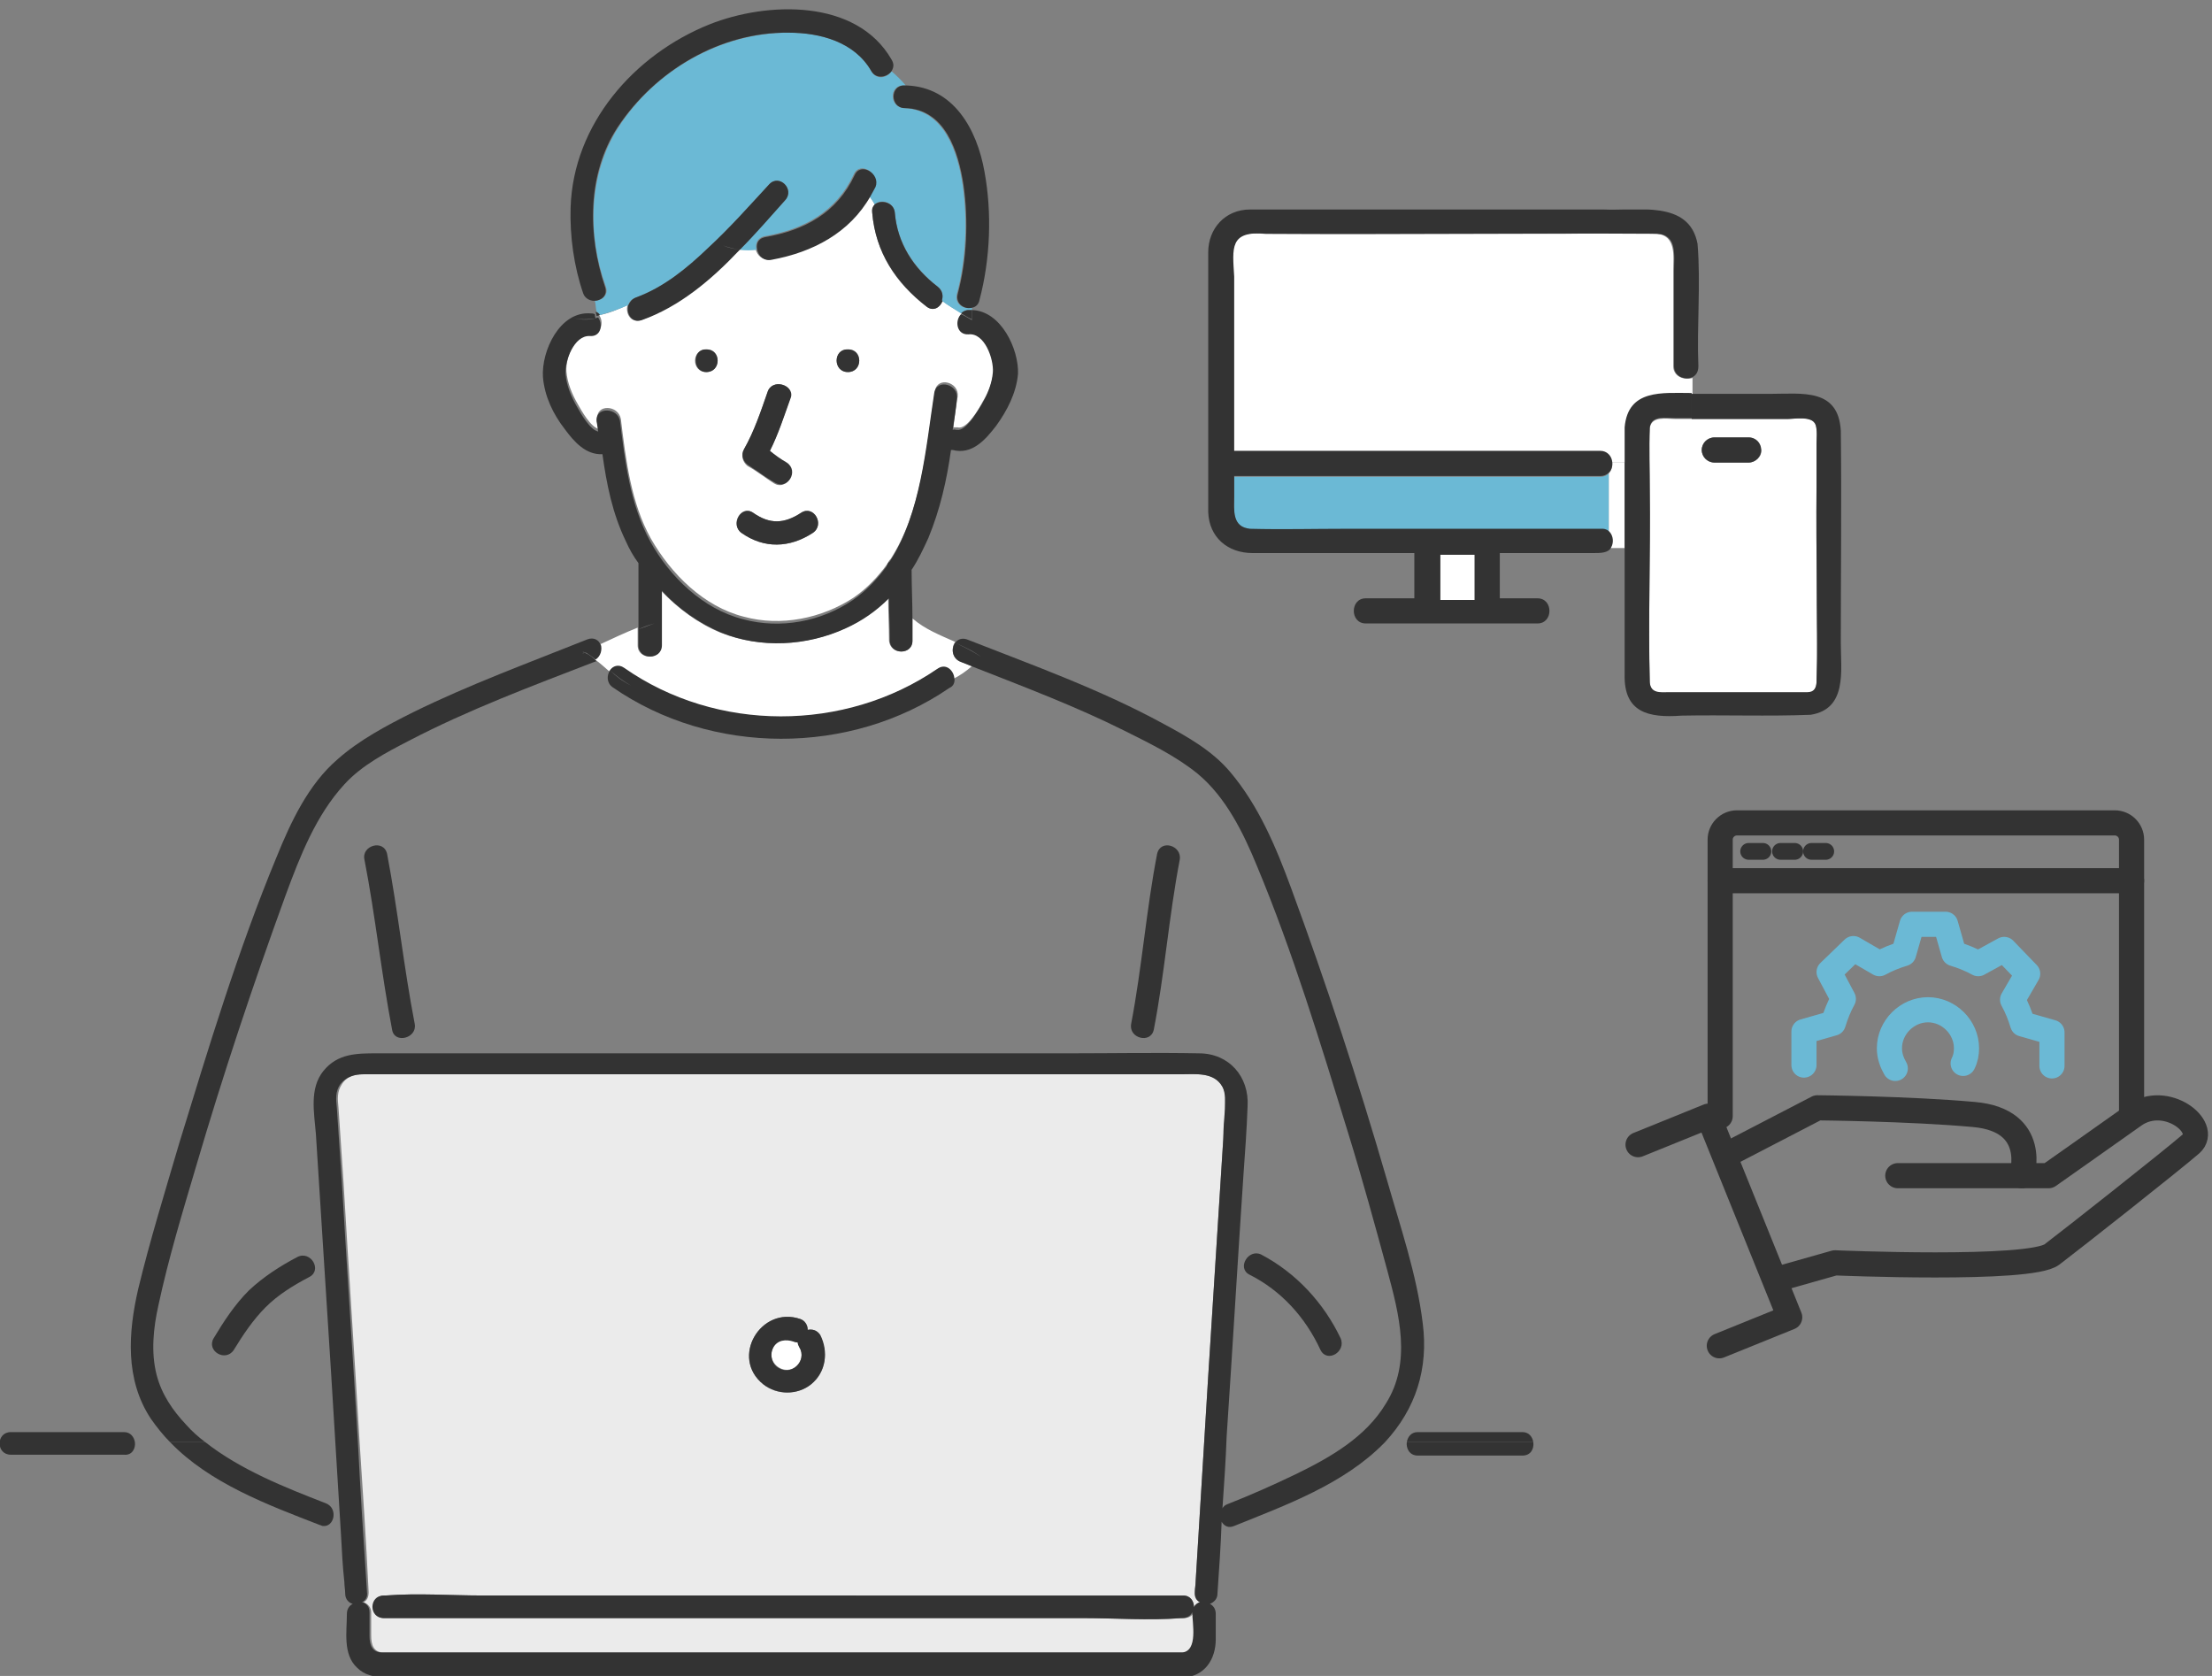 <?xml version="1.0" encoding="utf-8"?>
<!-- Generator: Adobe Illustrator 27.6.1, SVG Export Plug-In . SVG Version: 6.00 Build 0)  -->
<svg version="1.1" id="レイヤー_1" xmlns="http://www.w3.org/2000/svg" xmlns:xlink="http://www.w3.org/1999/xlink" x="0px"
	 y="0px" viewBox="0 0 264 200" style="enable-background:new 0 0 264 200;" xml:space="preserve">
<rect x="0" y="0" width="264" height="200" fill="#808080" stroke="none"/>
<style type="text/css">
	.st0{fill:#EBEBEB;}
	.st1{fill:#FFFFFF;}
	.st2{fill:#6BB9D5;}
	.st3{fill:#333333;}
	.st4{clip-path:url(#SVGID_00000151537935187918579730000014776303701271196311_);}
	.st5{fill:none;stroke:#333333;stroke-width:3;stroke-linecap:round;stroke-linejoin:round;}
	.st6{fill:none;stroke:#333333;stroke-width:2;stroke-linecap:round;stroke-linejoin:round;}
	.st7{fill:none;stroke:#6BB9D5;stroke-width:3;stroke-linecap:round;stroke-linejoin:round;}
</style>
<g>
	<path class="st0" d="M145.9,129.7c-1-1.8-3.2-1.5-4.9-1.5H59.5c-5.3,0-10.7,0-16,0c-1.1,0-2.1,0.2-2.7,1.2
		c-0.6,0.9-0.5,1.8-0.4,2.8c0.2,3,0.4,6,0.6,8.9c0.6,10.2,1.3,20.5,1.9,30.7c0.4,6.1,0.8,12.1,1.1,18.2c0,0.6-0.2,1-0.6,1.2
		c0.5,0.2,0.9,0.6,0.9,1.2v2.8c0,1.1,0.3,2,1.5,2c0.6,0,1.1,0,1.7,0h92.9c0.3,0,0.6,0,0.9,0c1.9-0.2,1.2-3.5,1.2-4.8
		c-0.2,0.4-0.6,0.7-1.2,0.7c-0.1,0-0.1,0-0.2,0c-3.8,0.3-7.7,0-11.6,0H45.9c-1.8,0-1.8-2.7,0-2.7c0.1,0,0.1,0,0.2,0
		c3.8-0.3,7.7,0,11.6,0h83.5c0.9,0,1.3,0.7,1.3,1.4c0.2-0.3,0.4-0.5,0.7-0.6c-0.4-0.2-0.7-0.6-0.6-1.2c0-0.4,0.1-0.9,0.1-1.3
		c0.5-8.2,1-16.3,1.5-24.5c0.6-9.5,1.2-18.9,1.8-28.4c0.1-1.2,0.2-2.4,0.2-3.6C146.2,131.3,146.4,130.5,145.9,129.7L145.9,129.7z
		 M96.8,165.2c-1.7,1.3-4.1,1.3-5.7,0c-4-3.2-0.3-9.4,4.4-7.8c0.6,0.2,0.9,0.7,0.9,1.3c0.5-0.1,1.1,0,1.4,0.6
		C98.9,161.3,98.6,163.8,96.8,165.2L96.8,165.2z"/>
	<path class="st1" d="M115.7,39.8c-1.4,0.1-1.7-1.6-0.9-2.4c-0.8-0.5-1.6-0.9-2.3-1.5c-0.3,0.8-1.1,1.3-1.9,0.7
		c-3.7-2.8-6.1-6.5-6.5-11.2c0-0.4,0.1-0.8,0.3-1c-0.2-0.4-0.4-0.7-0.7-1.1c-2.5,4.3-6.9,6.7-11.8,7.6c-0.9,0.2-1.5-0.4-1.7-1.1
		c-0.7,0-1.3,0-2,0c-3.4,3.5-7.2,6.7-11.7,8.4c-1.2,0.4-1.9-0.8-1.6-1.8c-1.1,0.5-2.2,1-3.4,1.2c0.6,0.8,0.3,2.3-1,2.2
		c-1.9-0.2-3,2.9-2.9,4.5c0.1,1.4,0.7,2.8,1.4,4c0.4,0.7,1.5,2.7,2.5,2.9c-0.1-0.4-0.1-0.8-0.2-1.2c-0.2-1.8,2.5-1.7,2.8,0
		c0.6,4.9,1.2,10,3.6,14.3c2.4,4.2,6.3,8.1,11.1,9.3c4.4,1.2,9.3,0.2,13.1-2.3c1.6-1.1,2.9-2.5,4-4c0.1-0.2,0.2-0.4,0.4-0.6
		c3.7-5.7,4.3-13.6,5.3-20.1c0.3-1.7,2.9-1,2.7,0.7c-0.2,1.2-0.4,2.5-0.5,3.7c0.2,0,0.3,0,0.5,0c1.1,0.3,2.6-2.3,3-3.1
		c0.7-1.1,1.2-2.4,1.3-3.8C118.7,42.7,117.6,39.6,115.7,39.8L115.7,39.8z M84.3,44.4c-1.8,0-1.8-2.7,0-2.7
		C86.1,41.6,86.1,44.4,84.3,44.4z M88.8,53.6c1.2-2.1,2-4.5,2.8-6.8c0.6-1.7,3.2-0.9,2.7,0.7c-0.7,2.1-1.4,4.3-2.5,6.4
		c0.7,0.5,1.4,1,2,1.4c1.5,0.9,0.1,3.3-1.4,2.4c-1.1-0.7-2.1-1.5-3.2-2.1C88.6,55.1,88.4,54.3,88.8,53.6L88.8,53.6z M97,63.6
		c-2.7,1.8-5.8,1.9-8.5,0c-1.4-1-0.1-3.4,1.4-2.4c2,1.4,3.7,1.3,5.7,0C97.1,60.2,98.5,62.6,97,63.6z M101.2,44.4
		c-1.8,0-1.8-2.7,0-2.7C103,41.6,103,44.4,101.2,44.4z"/>
	<path class="st2" d="M71.6,37.6c1.1-0.3,2.3-0.7,3.4-1.2c0.1-0.4,0.4-0.7,0.9-0.9c3.3-1.2,6.1-3.5,8.6-5.9c2.6-2.4,4.9-5,7.3-7.6
		c1.2-1.3,3.1,0.6,1.9,1.9c-1.7,1.9-3.5,3.9-5.4,5.9c0.7,0.1,1.3,0.1,2,0c-0.2-0.7,0.1-1.4,0.9-1.6c4.7-0.8,8.6-2.9,10.7-7.4
		c0.7-1.6,3.1-0.2,2.4,1.4c-0.2,0.4-0.4,0.7-0.6,1.1c0.2,0.4,0.5,0.7,0.7,1.1c0.7-0.7,2.3-0.3,2.4,1c0.3,3.6,2.3,6.6,5.1,8.8
		c0.6,0.4,0.7,1.1,0.5,1.7c0.7,0.5,1.5,1,2.3,1.5c0.2-0.2,0.5-0.4,0.9-0.4c0.1,0,0.3,0,0.4,0v-0.3c-0.9,0.3-2.1-0.4-1.8-1.6
		c1.1-4.1,1.3-8.8,0.7-13c-0.6-4-2.2-9-7-9.2c-1.8-0.1-1.8-2.8,0-2.7c0.1,0,0.1,0,0.2,0c-0.5-0.6-1.1-1.2-1.7-1.7
		c-0.5,0.8-1.8,1.1-2.4,0c-2-3.5-6.1-4.6-9.9-4.6c-8.1,0-15.9,4.5-20.3,11.3c-3.6,5.6-3.7,12.9-1.5,19c0.4,1-0.5,1.7-1.3,1.7
		c0.1,0.4,0.1,0.9,0.2,1.3C71.4,37.3,71.5,37.4,71.6,37.6L71.6,37.6z"/>
	<path class="st1" d="M114,76.6c-1.8-0.8-3.6-1.5-5.1-2.8c0,0.9,0,1.8,0,2.6c0,1.8-2.7,1.8-2.8,0c0-1.7-0.1-3.4-0.1-5
		c-1.5,1.5-3.2,2.7-5.2,3.6c-4.6,2.1-10,2.4-14.8,0.5c-2.7-1.1-5.1-2.9-7.1-5V77c0,1.8-2.8,1.8-2.8,0v-2.1c-1.5,0.6-3,1.3-4.5,2
		c0.2,0.6,0.1,1.4-0.6,1.8c0.6,0.4,1.1,0.9,1.7,1.4c0.4-0.5,1-0.8,1.7-0.3c11,7.7,26.4,7.7,37.4,0.1c1-0.7,1.9,0.2,2,1.1
		c0.8-0.4,1.5-0.9,2.2-1.5c-0.5-0.2-1-0.4-1.5-0.6C113.6,78.4,113.5,77.3,114,76.6L114,76.6z"/>
	<path class="st3" d="M91.6,46.8c-0.8,2.3-1.6,4.7-2.8,6.8c-0.4,0.7-0.1,1.5,0.5,1.9c1.1,0.7,2.1,1.5,3.2,2.1
		c1.5,0.9,2.9-1.4,1.4-2.4c-0.7-0.4-1.4-0.9-2-1.4c1-2,1.7-4.2,2.5-6.4C94.8,45.9,92.1,45.1,91.6,46.8L91.6,46.8z"/>
	<path class="st3" d="M88.5,63.6c2.7,1.9,5.7,1.8,8.5,0c1.5-1,0.1-3.4-1.4-2.4c-2,1.3-3.7,1.4-5.7,0C88.5,60.2,87.1,62.6,88.5,63.6z
		"/>
	<path class="st3" d="M84.3,44.4c1.8,0,1.8-2.7,0-2.7C82.6,41.6,82.6,44.4,84.3,44.4z"/>
	<path class="st3" d="M101.2,44.4c1.8,0,1.8-2.7,0-2.7C99.4,41.6,99.4,44.4,101.2,44.4z"/>
	<path class="st3" d="M36.8,181.3c0.6,0.3,1.2,0.5,1.7,0.8c1.4,0.2,1.9-2.1,0.4-2.7c-4.9-1.9-10.2-4-14.4-7.3h-4.2
		c4.7,4.9,11.7,7.5,17.9,9.9c0.1,0,0.2,0.1,0.3,0.1C38,181.8,37.4,181.6,36.8,181.3L36.8,181.3z"/>
	<path class="st3" d="M71.1,78.7c0.6-0.4,0.8-1.2,0.6-1.8c-0.6,0.3-1.3,0.6-1.9,0.9C70.3,78.1,70.7,78.4,71.1,78.7z"/>
	<path class="st3" d="M69.8,77.9c-0.1,0-0.2,0.1-0.3,0.1C69.7,77.9,69.7,77.9,69.8,77.9c-0.1,0-0.2-0.1-0.3-0.1
		C69.7,77.8,69.7,77.8,69.8,77.9c0.6-0.3,1.3-0.6,1.9-0.9c-0.2-0.6-0.8-1-1.6-0.7c-7,2.8-14.1,5.4-20.8,8.7c-3.2,1.6-6.4,3.3-9,5.6
		c-3.5,3-5.6,7.5-7.3,11.7c-4.6,11.1-8.1,22.7-11.6,34.1c-1.7,5.8-3.5,11.6-4.9,17.4c-1.2,5.2-1.6,10.8,1.5,15.5
		c0.7,1,1.5,2,2.3,2.8h4.2c-0.8-0.6-1.6-1.3-2.3-2.1c-1.6-1.7-2.9-3.6-3.5-5.9c-0.7-2.7-0.4-5.6,0.2-8.3c1.2-5.6,2.9-11.2,4.5-16.6
		c3.2-10.9,6.8-21.7,10.7-32.4c1.7-4.6,3.6-9.5,7-13.2c2.1-2.3,5-3.8,7.7-5.2c7.1-3.7,14.6-6.5,22.1-9.4c0.1,0,0.2-0.1,0.3-0.1
		C70.7,78.4,70.3,78.1,69.8,77.9L69.8,77.9z"/>
	<path class="st3" d="M29.7,154c-1.7,1.7-3,3.7-4.2,5.7c-0.9,1.5,1.4,2.9,2.4,1.4c1.1-1.8,2.3-3.6,3.8-5.1c1.5-1.5,3.3-2.6,5.2-3.6
		c1.6-0.8,0.2-3.2-1.4-2.4C33.4,151.1,31.4,152.4,29.7,154L29.7,154z"/>
	<path class="st3" d="M43.5,102.6c1.3,6.7,2,13.5,3.3,20.3c0.3,1.7,3,1,2.7-0.7c-1.3-6.7-2-13.5-3.3-20.3
		C45.8,100.1,43.1,100.9,43.5,102.6z"/>
	<path class="st3" d="M169.8,157.9c-0.7-5.8-2.7-11.6-4.3-17.2c-3.4-11.7-7.2-23.3-11.4-34.7c-1.8-4.9-3.9-9.9-7.3-13.9
		c-2.1-2.5-5.1-4.2-7.9-5.7c-7.5-4.1-15.6-7-23.5-10.1c-0.6-0.2-1.1,0-1.4,0.4c1.1,0.5,2.2,1,3.1,1.7c-1-0.7-2.1-1.2-3.1-1.7
		c-0.5,0.7-0.4,1.9,0.7,2.3c0.5,0.2,1,0.4,1.5,0.6c6.1,2.4,12.2,4.7,18,7.6c3,1.5,6.1,3,8.7,5.1c3.4,2.8,5.5,7.1,7.1,11
		c4.3,10.3,7.6,21.2,10.9,31.9c1.7,5.5,3.2,11,4.7,16.5c1.4,5.2,2.9,10.9-0.2,15.8c-2.4,4-6.6,6.4-10.7,8.4
		c-2.7,1.3-5.4,2.5-8.2,3.6c-0.3,0.1-0.5,0.3-0.6,0.5c0.2-2.9,0.4-5.8,0.5-8.6c0.7-10.4,1.3-20.7,2-31.1c0.2-2.8,0.4-5.5,0.5-8.3
		c0.2-3.5-2.2-6.3-5.8-6.3c-5.2-0.1-10.5,0-15.7,0H45c-2.4,0-4.7,0-6.4,2.1c-1.7,2.1-1.1,5-0.9,7.5c0.6,9.4,1.2,18.9,1.8,28.3
		c0.4,6.5,0.8,13.1,1.2,19.6c0.1,1.9,0.2,3.8,0.4,5.6c0,0.5,0.1,0.9,0.1,1.4c0,0.7,0.5,1.1,0.9,1.2c-0.4,0.2-0.7,0.6-0.7,1.2
		c0,2.1-0.5,4.8,1.2,6.4c0.9,0.9,2,1.1,3.2,1.2c1.8,0,3.7,0,5.5,0h88.6c0.4,0,0.8,0,1.2,0c2.7-0.1,4-2.2,4-4.6v-3
		c0-0.6-0.3-1-0.7-1.2c0.5-0.2,0.9-0.6,0.9-1.2c0.2-2.9,0.4-5.7,0.5-8.6c0.3,0.5,0.8,0.8,1.5,0.5c6.2-2.5,13.1-5,17.9-9.9
		c0,0,0.1-0.1,0.1-0.1C169,168.1,170.5,163.3,169.8,157.9L169.8,157.9z M144.2,164.2c-0.5,8.2-1,16.3-1.5,24.5
		c0,0.4-0.1,0.9-0.1,1.3c0,0.6,0.2,1,0.6,1.2c-0.3,0.1-0.6,0.3-0.7,0.6c0-0.7-0.4-1.4-1.3-1.4H57.6c-3.8,0-7.7-0.3-11.6,0
		c-0.1,0-0.1,0-0.2,0c-1.8,0-1.8,2.7,0,2.7h83.5c3.8,0,7.7,0.3,11.6,0c0.1,0,0.1,0,0.2,0c0.6,0,1-0.3,1.2-0.7c0,1.3,0.7,4.6-1.2,4.8
		c-0.3,0-0.6,0-0.9,0H47.3c-0.6,0-1.1,0-1.7,0c-1.2,0-1.5-0.9-1.5-2v-2.8c0-0.7-0.4-1.1-0.9-1.2c0.4-0.2,0.7-0.6,0.6-1.2
		c-0.4-6-0.8-12.1-1.1-18.2c-0.6-10.2-1.3-20.5-1.9-30.7c-0.2-3-0.4-6-0.6-8.9c-0.1-1-0.2-1.9,0.4-2.8c0.7-0.9,1.7-1.2,2.7-1.2
		c5.3,0,10.7,0,16,0H141c1.7,0,3.9-0.3,4.9,1.5c0.4,0.8,0.3,1.7,0.3,2.6c-0.1,1.2-0.2,2.4-0.2,3.6
		C145.4,145.2,144.8,154.7,144.2,164.2L144.2,164.2z"/>
	<path class="st3" d="M149.1,152.1c3.8,1.9,6.7,5.1,8.5,9c0.8,1.6,3.1,0.2,2.4-1.4c-2-4.2-5.3-7.8-9.5-10
		C149,149,147.6,151.3,149.1,152.1L149.1,152.1z"/>
	<path class="st3" d="M137.7,122.9c1.3-6.7,1.8-13.5,3.1-20.3c0.3-1.7-2.3-2.5-2.7-0.7c-1.3,6.7-1.8,13.5-3.1,20.3
		C134.7,123.9,137.3,124.6,137.7,122.9z"/>
	<path class="st1" d="M95.4,160.7c-0.1-0.2-0.2-0.4-0.2-0.6c-0.2,0-0.3,0-0.5-0.1c-0.9-0.3-1.9-0.2-2.4,0.7
		c-0.4,0.8-0.3,1.7,0.4,2.3C94.4,164.4,96.4,162.4,95.4,160.7z"/>
	<path class="st3" d="M96.4,158.7c0-0.5-0.3-1.1-0.9-1.3c-4.7-1.6-8.4,4.6-4.4,7.8c1.7,1.3,4.1,1.3,5.7,0c1.8-1.5,2.1-3.9,1.1-5.9
		C97.5,158.7,96.9,158.6,96.4,158.7L96.4,158.7z M92.7,163.1c-0.7-0.6-0.8-1.6-0.4-2.3c0.5-0.9,1.5-1,2.4-0.7
		c0.2,0.1,0.4,0.1,0.5,0.1c0,0.2,0.1,0.4,0.2,0.6C96.4,162.4,94.4,164.4,92.7,163.1z"/>
	<path class="st3" d="M117.5,20.5c-0.9-5.1-3.7-10.1-9.3-10.3c0.5,0.7,1,1.5,1.3,2.5c-0.3-1-0.8-1.8-1.3-2.5c-0.1,0-0.1,0-0.2,0
		c-1.8-0.1-1.8,2.7,0,2.7c4.8,0.1,6.4,5.2,7,9.2c0.6,4.2,0.4,8.9-0.7,13c-0.3,1.2,0.9,1.9,1.8,1.6c0.4-0.1,0.7-0.4,0.8-0.9
		C118.2,30.9,118.4,25.4,117.5,20.5L117.5,20.5z"/>
	<path class="st3" d="M106.4,7.1c-4.2-7.3-14.9-6.9-21.7-4.2c-9,3.6-16.3,11.9-16.6,21.9c-0.1,3.4,0.4,7,1.5,10.2
		c0.2,0.6,0.8,0.9,1.3,0.9c0.8,0,1.7-0.6,1.3-1.7c-2.1-6.2-2.1-13.5,1.5-19C78.2,8.4,86,3.8,94.1,3.9c3.8,0,7.9,1.1,9.9,4.6
		c0.6,1,1.9,0.7,2.4,0c-0.4-0.4-0.9-0.7-1.4-1c0.5,0.3,0.9,0.7,1.4,1C106.7,8,106.7,7.6,106.4,7.1L106.4,7.1z"/>
	<path class="st3" d="M110.5,34.3c0.6,0.6,1.3,1.1,1.9,1.6c0.2-0.6,0.1-1.2-0.5-1.7c-2.9-2.2-4.8-5.2-5.1-8.8
		c-0.1-1.3-1.7-1.6-2.4-1c0.7,1.2,1.3,2.4,2.3,3.2c-1-0.8-1.6-2-2.3-3.2c-0.2,0.2-0.4,0.5-0.3,1c0.4,4.7,2.8,8.3,6.5,11.2
		c0.8,0.6,1.6,0.1,1.9-0.7C111.8,35.5,111.2,34.9,110.5,34.3L110.5,34.3z"/>
	<path class="st3" d="M102,20.9c-2.1,4.5-6,6.6-10.7,7.4c-0.9,0.2-1.1,0.9-0.9,1.6c1-0.1,2-0.3,2.9-0.5c-0.9,0.2-1.9,0.4-2.9,0.5
		c0.2,0.7,0.8,1.3,1.7,1.1c4.9-0.9,9.3-3.2,11.8-7.6c0.2-0.4,0.4-0.7,0.6-1.1C105.1,20.7,102.7,19.3,102,20.9L102,20.9z"/>
	<path class="st3" d="M91.8,22c-2.4,2.6-4.7,5.2-7.3,7.6c-2.5,2.4-5.3,4.7-8.6,5.9c-0.5,0.2-0.7,0.5-0.9,0.9c-0.3,1,0.4,2.2,1.6,1.8
		c4.5-1.6,8.3-4.8,11.7-8.4c-0.7-0.1-1.3-0.2-2-0.5c0.6,0.2,1.3,0.4,2,0.5c1.9-1.9,3.7-4,5.4-5.9C94.9,22.6,93,20.7,91.8,22z"/>
	<path class="st3" d="M71.6,37.6c-0.1-0.2-0.3-0.3-0.5-0.4c0,0.2,0.1,0.3,0.1,0.5C71.4,37.7,71.5,37.6,71.6,37.6z"/>
	<path class="st3" d="M116,37c-0.1,0-0.3,0-0.4,0c-0.4,0-0.7,0.2-0.9,0.4c0.4,0.2,0.8,0.5,1.3,0.7L116,37L116,37z"/>
	<path class="st3" d="M116,37v1.7v-0.5c-0.4-0.2-0.8-0.5-1.3-0.7c-0.8,0.8-0.5,2.5,0.9,2.4c1.9-0.2,3,2.9,2.9,4.5
		c-0.1,1.3-0.6,2.6-1.3,3.8c-0.5,0.8-1.9,3.3-3,3.1c-0.2,0-0.3-0.1-0.5,0c0.2-1.2,0.4-2.5,0.5-3.7c0.3-1.7-2.4-2.5-2.7-0.7
		c-1,6.5-1.6,14.4-5.3,20.1c-0.2,0.1-0.3,0.3-0.4,0.6c-1.1,1.5-2.4,2.9-4,4c-3.8,2.6-8.7,3.5-13.1,2.3c-4.8-1.2-8.8-5.1-11.1-9.3
		c-2.4-4.4-3-9.5-3.6-14.3c-0.2-1.7-3-1.8-2.8,0c0.1,0.4,0.1,0.8,0.2,1.2c-1-0.2-2.1-2.2-2.5-2.9c-0.7-1.2-1.3-2.6-1.4-4
		c-0.1-1.5,1-4.6,2.9-4.5c1.3,0.1,1.6-1.3,1-2.2c-0.1,0-0.2,0-0.3,0.1c0.1,0.3,0.3,0.7,0.5,1c-0.2-0.3-0.3-0.7-0.5-1
		c-0.9,0.2-1.9,0.2-2.8-0.1c0.9,0.3,1.9,0.2,2.8,0.1c-0.1-0.2-0.1-0.3-0.1-0.5c-0.2-0.1-0.3-0.1-0.5-0.1c-3.7-0.3-5.9,4.5-5.7,7.6
		c0.2,2.3,1.2,4.4,2.6,6.2c1.1,1.5,2.5,3.1,4.5,3c0.5,3.6,1.2,7.1,2.8,10.4c0.4,0.9,0.9,1.8,1.5,2.6v7.9c0.6-0.3,1.2-0.5,1.9-0.7
		c-0.6,0.2-1.3,0.5-1.9,0.7V77c0,1.8,2.8,1.8,2.8,0v-6.5c2,2.2,4.5,3.9,7.1,5c4.7,1.9,10.2,1.6,14.8-0.5c2-0.9,3.7-2.1,5.2-3.6
		c0,1.7,0.1,3.4,0.1,5c0,1.8,2.8,1.8,2.7,0c0-0.9,0-1.8,0-2.6c0-1.9-0.1-3.8-0.1-5.8c0.8-1.2,1.4-2.5,2-3.8
		c1.4-3.4,2.2-6.9,2.7-10.5c0,0,0.1,0,0.2,0c2.3,0.6,3.9-1.2,5.2-2.9c1.3-1.8,2.4-3.9,2.6-6.2C121.6,41.7,119.5,37.1,116,37L116,37z
		"/>
	<path class="st3" d="M113.9,80.9c-0.1-0.9-1-1.8-2-1.1c-11.1,7.6-26.4,7.6-37.4-0.1c-0.7-0.5-1.4-0.2-1.7,0.3
		c0.8,0.7,1.6,1.3,2.5,1.8c-1-0.5-1.8-1.1-2.5-1.8c-0.4,0.6-0.4,1.5,0.3,2c11.8,8.2,28.4,8.2,40.2,0.1
		C113.8,81.9,114,81.4,113.9,80.9z"/>
	<path class="st3" d="M16.1,172.1c-0.1-0.6-0.5-1.2-1.3-1.2H1.3c-1.8,0-1.8,2.7,0,2.7h13.5C15.8,173.7,16.2,172.8,16.1,172.1z"/>
	<path class="st3" d="M181.7,170.9h-12.5c-0.8,0-1.2,0.6-1.3,1.2H183C182.9,171.5,182.5,170.9,181.7,170.9z"/>
	<path class="st3" d="M167.9,172.1c-0.1,0.7,0.3,1.6,1.3,1.6h12.5c1,0,1.4-0.8,1.3-1.6H167.9z"/>
	<g>
		<defs>
			<rect id="SVGID_1_" x="144.2" y="25" width="75.6" height="60.7"/>
		</defs>
		<clipPath id="SVGID_00000116935586933245533250000018246332289234726302_">
			<use xlink:href="#SVGID_1_"  style="overflow:visible;"/>
		</clipPath>
		<g style="clip-path:url(#SVGID_00000116935586933245533250000018246332289234726302_);">
			<path class="st1" d="M171.9,71.6h4.1v-5.4h-4.1V71.6z"/>
			<path class="st1" d="M192,56.5v7.1c0.5,0.5,0.5,1.3,0.2,1.8h1.7V55.2h-1.6C192.5,55.7,192.3,56.2,192,56.5L192,56.5z"/>
			<path class="st1" d="M199.7,43.7V32.3c0-1.7,0.4-4.2-2-4.4c-3.7-0.2-7.5,0-11.2,0H151c-1.1,0-2.6-0.3-3.4,0.7
				c-0.8,1-0.4,3.2-0.4,4.3V54H191c0.8,0,1.3,0.6,1.4,1.2h1.6c0-1.3,0-2.7,0-4c0.4-4.6,4.5-4.2,8-4.1v-2
				C201.1,45.4,199.7,45,199.7,43.7L199.7,43.7z"/>
			<path class="st2" d="M191,56.9h-43.7v2.5c0,1.5-0.3,3.6,1.9,3.8c13.9,0,27.9,0,41.8,0c0.4,0,0.8,0.2,1,0.4v-7.1
				C191.7,56.8,191.4,56.9,191,56.9L191,56.9z"/>
			<path class="st3" d="M202.6,29.1c-1-5.3-7.2-3.9-11.2-4.1c-14.1,0-28.1,0-42.2,0c-3,0-5,2.3-5,5.1c0,5.4,0,10.7,0,16
				c0,5-0.2,10,0,15c0.1,3,2.3,4.9,5.3,4.9c6.4,0,12.9,0,19.3,0v5.4h-5.8c-1.9,0-1.9,3,0,3h20.5c1.9,0,1.9-3,0-3H179v-5.4h11.2
				c0.8,0,1.8,0,2.1-0.7c0.5-0.9,0-2.3-1.2-2.2c-10.2,0-20.3,0-30.5,0c-3.8,0-7.6,0.1-11.4,0c-2.2-0.2-1.9-2.3-1.9-3.8v-2.5H191
				c1,0,1.6-0.9,1.4-1.8c-0.1-0.6-0.6-1.2-1.4-1.2h-43.7V33c-0.2-3.4-0.6-5.5,3.8-5.1c15.6,0.1,31.1-0.1,46.7,0c2.4,0.1,2,2.6,2,4.4
				v11.4c0,1.3,1.4,1.7,2.2,1.3c0.4-0.2,0.7-0.6,0.7-1.3C202.5,38.9,203,33.9,202.6,29.1z M171.9,66.2h4.1v5.4h-4.1V66.2z"/>
			<path class="st1" d="M216.8,72.3V53c0.3-3.3-0.5-3.2-3.4-3c-3.8,0-7.6,0-11.4,0H200c-1.1,0-2.9-0.4-3.1,1.1c-0.1,2.5,0,5,0,7.5
				c0.1,7.6-0.2,15.3,0,22.9c0.1,1.3,1.3,1.2,2.3,1.2h16.5c0.8,0,1-0.6,1.1-1.2C217,78.4,216.8,75.3,216.8,72.3L216.8,72.3z
				 M208.7,55.2h-4.1c-2-0.1-2-2.9,0-3h4.1c0.8,0,1.4,0.7,1.5,1.5C210.3,54.5,209.5,55.2,208.7,55.2z"/>
			<path class="st3" d="M219.7,51.4c-0.3-5.1-4.6-4.4-8.4-4.4c-3.1,0-6.3,0-9.4,0v3h11.4c0.9,0,3-0.4,3.4,0.7
				c0.2,0.7,0.1,1.6,0.1,2.3v5.2c-0.1,7.7,0.2,15.5,0,23.2c0,0.7-0.3,1.2-1.1,1.2h-16.5c-1,0-2.2,0.2-2.3-1.2
				c-0.2-7.6,0.1-15.3,0-22.9c0-2.5-0.1-5,0-7.5c0.2-1.5,2-1.1,3.1-1.1h1.9v-3c-3.5,0-7.6-0.5-8,4.1c0,1.3,0,2.7,0,4v10.3v15.2
				c-0.1,4.5,2.8,5.2,6.8,4.9c5.1-0.1,10.3,0.1,15.4-0.1c4.4-0.7,3.6-5.3,3.6-8.6C219.7,68.3,219.8,59.8,219.7,51.4L219.7,51.4z"/>
			<path class="st3" d="M208.7,52.2h-4.1c-0.8,0-1.5,0.7-1.5,1.5c0,0.8,0.7,1.5,1.5,1.5h4.1c0.8,0,1.5-0.7,1.5-1.5
				C210.2,52.9,209.6,52.2,208.7,52.2z"/>
		</g>
	</g>
	<path class="st5" d="M213,152.4L213,152.4l6-1.7c0,0,23.3,1,25.9-1c2.5-1.9,14.3-11.2,16.6-13.2c2.2-2-3-6.1-6.8-3.4
		c-3.8,2.7-10.2,7.2-10.2,7.2l-18,0"/>
	<path class="st5" d="M206.1,137.8l10.8-5.6c0,0,11,0.1,18.7,0.8c7.8,0.7,5.7,7.3,5.7,7.3"/>
	<path class="st5" d="M195.5,136.6l8.4-3.4l9.7,24l-8.4,3.4"/>
	<path class="st5" d="M254.4,133.2v-33c0-1.1-0.9-2-2-2h-45.1c-1.1,0-2,0.9-2,2v33"/>
	<path class="st5" d="M205.3,105.1h49.1"/>
	<path class="st6" d="M208.7,101.6h1.7"/>
	<path class="st6" d="M212.5,101.6h1.7"/>
	<path class="st6" d="M216.2,101.6h1.7"/>
	<path class="st7" d="M244.9,127.2l0-4l-3.5-1c-0.3-1-0.7-2-1.2-2.9l1.8-3.1l-2.8-2.9l-3.1,1.7c-0.9-0.5-1.9-0.9-2.9-1.2l-1-3.5
		l-4,0l-1,3.5c-1,0.3-2,0.7-2.9,1.2l-3.1-1.8l-2.9,2.8l1.7,3.2c-0.5,0.9-0.9,1.9-1.2,2.9l-3.5,1l0,4"/>
	<path class="st7" d="M226.2,127.5c-0.4-0.7-0.7-1.5-0.7-2.4c0-2.5,2.1-4.6,4.6-4.6c2.5,0,4.6,2.1,4.6,4.6c0,0.6-0.1,1.2-0.4,1.8"/>
</g>
</svg>
